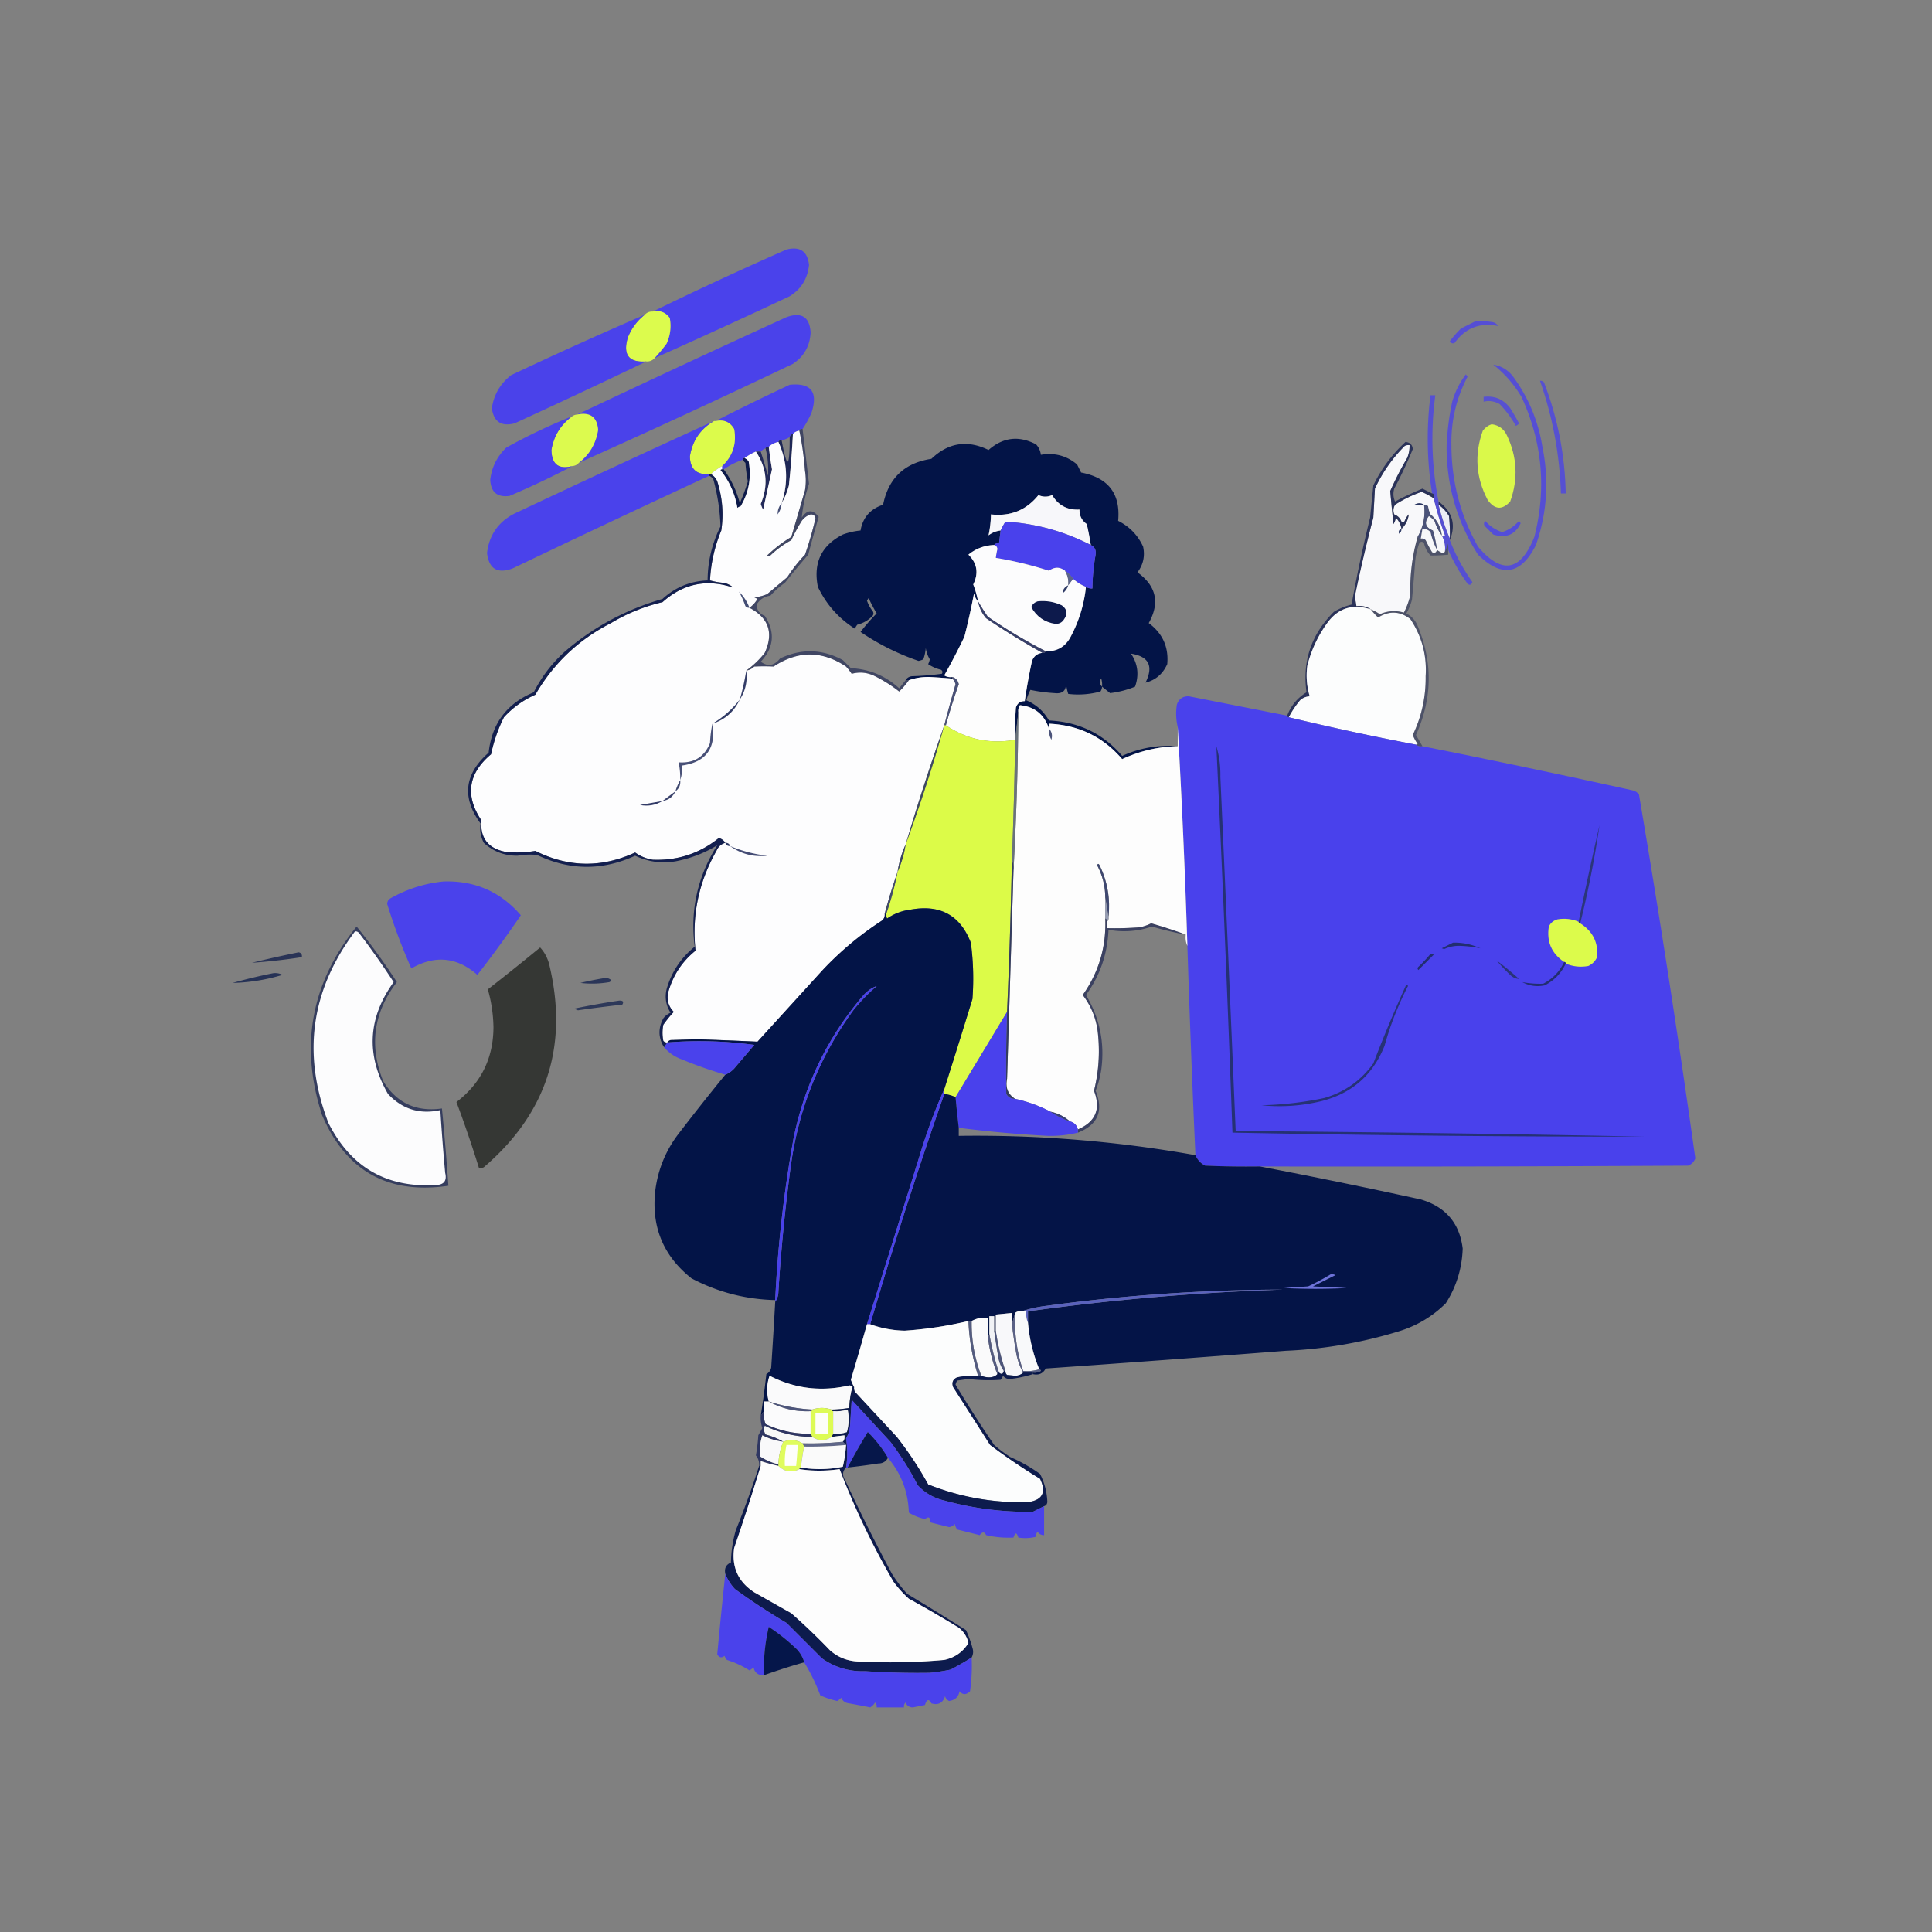 <?xml version="1.0" encoding="UTF-8"?> <svg xmlns="http://www.w3.org/2000/svg" width="1200" height="1200" style="shape-rendering:geometricPrecision;text-rendering:geometricPrecision;image-rendering:optimizeQuality;fill-rule:evenodd;clip-rule:evenodd"><rect width="100%" height="100%" fill="#808080" stroke="none"/><path fill="#4941EC" d="M406.5 222.5a99 99 0 0 0 7.5-9q3.515-7.654 2-16-3.887-5.322-10.5-4a2368 2368 0 0 1 83-38.5q12.544-3.186 14 9.5-1.239 12.736-12 19.5a4738 4738 0 0 1-84 38.5" style="opacity:.986"></path><path fill="#dcfb4d" d="M405.5 193.5q6.613-1.322 10.5 4 1.515 8.346-2 16a99 99 0 0 1-7.5 9q-1.92 2.147-5 2-16.419 1.26-11.5-15 3.476-8.504 10.5-14 1.92-2.147 5-2" style="opacity:1"></path><path fill="#4941EC" d="M359.5 287.5q9.999-7.727 12-20.5-.975-12.008-13-9.5a10078 10078 0 0 1 130-60.5q14.018-5.009 15 9.5-.64 12.531-11 19.5a5950 5950 0 0 1-133 61.5M400.5 195.5q-7.024 5.496-10.5 14-4.919 16.26 11.5 15a4659 4659 0 0 1-82 38.5q-12.355 3.076-14-9.5 1.878-12.636 12-20.5a2680 2680 0 0 1 83-37.5" style="opacity:.983"></path><path fill="#4941EC" d="M916.5 199.5q5.025-.247 10 .5 2.679.294 4 2.5-16.953-3.435-27 10.5-1.838.845-3-1a63 63 0 0 1 7-8z" style="opacity:.779"></path><path fill="#4941EC" d="M498.5 266.5q-1.488-.258-2 1-2.343.35-4 2-1.5.5-2 2a16.3 16.3 0 0 1-5 2q-1.488-.258-2 1-3.479.738-6 3-1.488-.258-2 1-1.815.648-3 2h-3a35.7 35.7 0 0 0-7 4q-1 0-1 1-6.524 2.262-12 6h-1v-2q9.958-9.288 7.5-23-3.798-6.61-11.5-5a1475 1475 0 0 1 46-22.5q19.947-2.016 13.5 17.5a72 72 0 0 1-5.5 10" style="opacity:.988"></path><path fill="#4941EC" d="M956.5 236.5q1.494-.129 2.5 1 12.81 33.302 13.5 69h-3q-1.11-36.05-13-70" style="opacity:.75"></path><path fill="#dcfa4e" d="M358.5 257.5q12.025-2.508 13 9.5-2.001 12.773-12 20.5-1.52 1.76-4 2-12.744 3.361-13-10 2.205-13.196 13-21a5.73 5.73 0 0 1 3-1" style="opacity:1"></path><path fill="#4941EC" d="M355.5 258.5q-10.795 7.804-13 21 .256 13.361 13 10a524 524 0 0 1-39 18.5q-11.423 1.581-12-10 1.371-11.743 10-20a358 358 0 0 1 41-19.5" style="opacity:.98"></path><path fill="#dcfb4b" d="M443.5 261.5h1q7.702-1.61 11.5 5 2.458 13.712-7.5 23a39.4 39.4 0 0 0-7 5h-1q-11.736.765-12-11 2.31-14.642 15-22" style="opacity:1"></path><path fill="#4941EC" d="M443.5 261.5q-12.69 7.358-15 22 .264 11.765 12 11v1a10229 10229 0 0 0-122 57.5q-14.18 5.375-16-9.5 2.019-16.799 17-24.5a10513 10513 0 0 1 124-57.5" style="opacity:.985"></path><path fill="#031447" d="M684.5 426.5a5.58 5.58 0 0 1-1 3 51.9 51.9 0 0 1-20 1.5 34 34 0 0 1-1.5-7.5q.809 7.91-7 7a103 103 0 0 1-15-2 30 30 0 0 0-2.5 6.5q9.125 3.875 14 12.5 27.768 1.263 45.5 22 16.433-7.447 34.5-6-17.928.326-34.5 8-17.81-20.777-45.5-22v3q-4.366-13.127-18-14.5-1.32 2.034-1 4.5l-2 17q-.25-10.013.5-20 1.312-4.072 5.5-4a326 326 0 0 1 4.5-25q1.746-4.492 6.5-5 1.487.258 2-1 10.549.35 15.5-9 7.778-14.62 9.5-31 1.812 1.1 4 1a131 131 0 0 1 2-21q.633-4.212-3-6a179 179 0 0 0-2.5-13q-4.66-3.321-4.5-9-11.246.627-17-9-4.227 1.925-8.5 0-11.235 14.01-29.5 12a68 68 0 0 1-1.5 13q3.352-2.553 7.5-3l-1 8q-1.937-.356-3 1-9.054.35-16 6 8.164 8.028 3 18.5a62.6 62.6 0 0 1 3 10.5q-1.94-2.013-2.5-5a448 448 0 0 1-6 27 409 409 0 0 1-12.5 24q2.318 1.428 5 1v1q-6.98-.624-14-1-6.89-.181-13 2h-2q1.27-2.2 4-2.5a181 181 0 0 0 18.5-1.5q.926-1.423-.5-2.5a24 24 0 0 1-8-3.5q.73-1.419 1-3-1.929-3.189-2.5-7a26.7 26.7 0 0 1-1.5 7q-1.419.73-3 1a151.6 151.6 0 0 1-36-18 125 125 0 0 1 10-11.5 128 128 0 0 1-5-9.5l-1 1.5a20.4 20.4 0 0 0 3.5 6.5q1 1.5 0 3-3.94 4.096-9.5 5.5a9.5 9.5 0 0 0-1.5 2.5q-15.27-9.764-23-26-4.464-22.314 15.5-32.5a43.8 43.8 0 0 1 11-2.5q2.107-12.117 14-16 4.976-24.725 30-28.5 15.793-15.133 35.5-5.5 13.45-11.853 29.5-3.5 2.579 2.805 3 6.5 12.78-2.175 22.5 6l2.5 5q25.361 4.815 23 30 10.58 5.33 15.5 16 1.883 8.841-3.5 16 17.543 12.648 7 31.5 12.937 9.615 11.5 25.5-4.158 9.184-13.5 11.5 7.623-15.412-9-18 6.372 9.567 2.5 20.5a59.7 59.7 0 0 1-15.5 4q-2.529-2.035-5-4m0 0q-2.47-2.53-.5-5a12.9 12.9 0 0 1 .5 5" style="opacity:.99"></path><path fill="#f8f8fa" d="M870.5 328.5q3.873-3.745 4.5-9a12.4 12.4 0 0 0-2.5 4q-.752 1.532-2 .5-1.25-3.25-4.5-4.5-1.212-3.119.5-6a75.4 75.4 0 0 1 16.5-8 46.8 46.8 0 0 1 7.5 4 200 200 0 0 0 7 23q-.705 1.445-2 0-.981-8.015-7-13a14.7 14.7 0 0 1-1.5-5q-1.006-1.129-2.5-1 1.374 10.533-4 20-5.02 17.592-4.5 36a46.8 46.8 0 0 1-4 11q-7.638-2.216-15 1a25.2 25.2 0 0 0-5.5-3q-3.935-2.648-9-2-.49-2.982-1-6a924 924 0 0 1 11.5-49l1-18q6.869-14.876 18.5-26.5a4.93 4.93 0 0 1 3-.5 19 19 0 0 1-1.5 8 198 198 0 0 0-10.5 20.5q.921 10.234 2 20.5a10.3 10.3 0 0 0 1.5-4q2.819 3.04 3.5 7" style="opacity:1"></path><path fill="#1e2756" d="M492.5 269.5a596 596 0 0 1-2.5 32q-1.557 5.952-4.5 11 6.365-19.363-2-38 .512-1.258 2-1 5.037 27.362 5-2 .5-1.5 2-2" style="opacity:.997"></path><path fill="#232a5a" d="M477.5 277.5a253 253 0 0 0 2 14 31322 31322 0 0 0-5.5 25 16.2 16.2 0 0 1-1.5-3.5q7.207-17.163-3-32.5h3a390 390 0 0 1 4.5 15 54.4 54.4 0 0 0-1.5-17q.512-1.258 2-1" style="opacity:.991"></path><path fill="#f7f7fa" d="M677.5 338.5q-25.005-12.849-53-14.5a44.4 44.4 0 0 0-3 5.5q-4.148.447-7.5 3a68 68 0 0 0 1.5-13q18.265 2.01 29.5-12 4.273 1.925 8.5 0 5.754 9.627 17 9-.16 5.679 4.5 9 1.495 6.474 2.5 13" style="opacity:1"></path><path fill="#0d1a4a" d="M462.5 284.5q1.438.679 2.5 2 2.701 15.146-5 28a3.94 3.94 0 0 0-2 1q-2.205-13.157-10.5-23.5.343-.598 1-.5h1q6.962 9.429 10 21a109 109 0 0 0 5-13.5 96 96 0 0 1-1.5-11.5q-1.075-.816-1.5-2 0-1 1-1" style="opacity:.999"></path><path fill="#27335f" d="M884.5 313.5q-3.42.369-6 0 3.204-1.94 6 0" style="opacity:1"></path><path fill="#ecedf4" d="M893.5 313.5q4.001 2.754 6.5 7 .749 6.982.5 14-4.352-10.056-7-21" style="opacity:1"></path><path fill="#f5f6f8" d="M895.5 332.5q2.517 4.578 2 10-.352.895-1.5 1a11.8 11.8 0 0 1-3.5-2 77 77 0 0 0-2.5-12q-7.122-2.922-2.5-9a15 15 0 0 1 3.5 3q1.56 4.984 4.5 9" style="opacity:1"></path><path fill="#4941EC" d="M677.5 338.5q3.633 1.788 3 6a131 131 0 0 0-2 21q-2.188.1-4-1-4.4-1.709-8-5-2.072-3.073-5-5-4.839-3.716-10 0a226 226 0 0 0-33-8 48 48 0 0 1 1-5.5q-.276-2.064-2-2.5 1.063-1.356 3-1l1-8a44.4 44.4 0 0 1 3-5.5q27.995 1.651 53 14.5" style="opacity:1"></path><path fill="#131d4d" d="M893.5 311.5q12.97 9.397 7 24v-1a98.4 98.4 0 0 0-.5-14q-2.499-4.246-6.5-7z" style="opacity:.842"></path><path fill="#4941EC" d="M927.5 226.5q7.251 1.133 12 7 14.56 19.639 18.5 44 6.377 31.088-4 61-13.88 27.72-36 6-19.467-30.53-19.5-67a163 163 0 0 1 3.5-28q2.694-9.389 8.5-17l1 1.5q-10.536 20.178-10 43 .177 33.46 16.5 62.5 22.124 26.193 35-6 11.45-44.903-8-87-7.036-11.768-17.5-20" style="opacity:.778"></path><path fill="#defe47" d="M926.5 263.5q6.63.871 9.5 7 9.54 20.133 2 41-7.461 8.151-14-1-10.992-20.873-3-43 2.25-2.953 5.5-4" style="opacity:.955"></path><path fill="#4941EC" d="M921.5 246.5q10.26-1.245 16.5 7a134 134 0 0 1 5.5 9.5 4.46 4.46 0 0 1-2 1.5 66 66 0 0 0-10-13.5q-4.957-2.764-10-1.5z" style="opacity:.745"></path><path fill="#4941EC" d="M922.5 323.5q4.218 4.954 10.5 7 6.222-1.96 10.5-7l1 1.5q-5.17 10.724-17 7l-5.5-5.5q-.705-1.615.5-3" style="opacity:.816"></path><path fill="#4b5379" d="M884.5 313.5q1.494-.129 2.5 1a14.7 14.7 0 0 0 1.5 5q6.019 4.985 7 13-2.94-4.016-4.5-9a15 15 0 0 0-3.5-3q-4.622 6.078 2.5 9a77 77 0 0 1 2.5 12q-2.664-5.084-4-11-2.024-2.175-5-2l-1 6q1.937-.356 3 1-3.081.202-5-2 5.374-9.467 4-20" style="opacity:1"></path><path fill="#f6f7f9" d="M892.5 341.5q-.514 2.588-3 1.5a81 81 0 0 1-4-7.5q-1.063-1.356-3-1l1-6q2.976-.175 5 2 1.336 5.916 4 11" style="opacity:1"></path><path fill="#323e68" d="M870.5 328.5q.059 1.884-1.5 3-.878-2.247 1.5-3" style="opacity:1"></path><path fill="#fcfcfd" d="M617.5 338.5q1.724.436 2 2.5a48 48 0 0 0-1 5.5 226 226 0 0 1 33 8q5.161-3.716 10 0 2.435 4.072 2 9l3-4q3.6 3.291 8 5-1.722 16.38-9.5 31-4.951 9.35-15.5 9a329 329 0 0 1-36-21.5 153 153 0 0 1-6-9.5 62.6 62.6 0 0 0-3-10.5q5.164-10.472-3-18.5 6.946-5.65 16-6" style="opacity:1"></path><path fill="#4941EC" d="M893.5 311.5v2q2.648 10.944 7 21v1a122.2 122.2 0 0 0 14 26q-1.014 2.78-3 1-7.2-9.909-12-21a8.4 8.4 0 0 0-.5-4q-.297 2.822-1.5 5 .517-5.422-2-10 1.295 1.445 2 0a200 200 0 0 1-7-23v-2q0-1-1-1-4.855-30.446-1-61h3q-4.428 33.15 2 66" style="opacity:.77"></path><path fill="#5b648a" d="M661.5 354.5q2.928 1.927 5 5l-3 4q.435-4.928-2-9" style="opacity:1"></path><path fill="#fdfdfe" d="M496.5 267.5q2.546 12.156 3.5 25 1 6 0 12l-8.5 29a83.5 83.5 0 0 0-15 11.5q1 1 2 0a60.6 60.6 0 0 1 13-9.5 105 105 0 0 1 6.5-12q2.158-2.922 5.5-4 2.649-.099 3 2.5a226 226 0 0 1-6.5 22.5 87.8 87.8 0 0 0-11 14L476.5 369a25.8 25.8 0 0 1-8 2l2 1q-2.026 3.397-5 5.5 17.953 9.425 9.5 28a56.4 56.4 0 0 1-11.5 11q2.885-.442 5-2.5 6.024-.279 12 0 22.58-14.946 45 0a36 36 0 0 1 3.5 4.5q7.427-2.043 14.5 1.5a87.4 87.4 0 0 1 15 9.5 46.5 46.5 0 0 0 6-7q6.11-2.181 13-2 7.02.376 14 1 1.457 1.349 2 3.5a1075 1075 0 0 0-7 25.5 1599 1599 0 0 0-24 74q-3.636 8.02-5 17a369 369 0 0 0-8 26q.305 2.835-2 4.5-20.004 12.991-36.5 30.5L470.5 647q-18.711-.87-37.5-1.5l-16.5.5q-1.374.417-2 1.5-1.494.129-2.5-1a25.2 25.2 0 0 1 0-10 74 74 0 0 1 6.5-8q-4.932-5.048-3.5-12 4.38-15.846 17-26-3.49-33.048 13-62 1.614-3.869 5.5-5-1.359-2.197-4-3-17.93 14.394-41 13.5-6.077-.94-11-4.5-31.314 14.44-62-1a65.8 65.8 0 0 1-19 .5q-15.81-3.368-14.5-19.5-15.366-23.015 6-41a94.1 94.1 0 0 1 8-23q8.286-9.036 19.5-14 16.943-29.194 47-44.5a111.3 111.3 0 0 1 32-13q19.434-17.361 44-9a12.8 12.8 0 0 0-6-3 42.4 42.4 0 0 1-8.5-1.5q.802-16 7-31 2.322-15.447-2.5-30.5-1.222-2.97-4-4.5a39.4 39.4 0 0 1 7-5v2q-.657-.098-1 .5 8.295 10.343 10.5 23.5a3.94 3.94 0 0 1 2-1q7.701-12.854 5-28-1.062-1.321-2.5-2a35.7 35.7 0 0 1 7-4q10.207 15.337 3 32.5a16.2 16.2 0 0 0 1.5 3.5q2.742-12.49 5.5-25a253 253 0 0 1-2-14q2.521-2.262 6-3 8.365 18.637 2 38 2.943-5.048 4.5-11a596 596 0 0 0 2.5-32q1.657-1.65 4-2" style="opacity:1"></path><path fill="#454e75" d="M485.5 312.5q-.215 3.896-2.5 7-.091-3.976 2.5-7" style="opacity:1"></path><path fill="#2f3b66" d="M663.5 363.5q-.797 3.066-3.5 5 .115-3.407 3.5-5" style="opacity:1"></path><path fill="#444e75" d="M465.5 377.5q-1.494.129-2.5-1-1.732-4.937-4-9 4.405 4.326 6.5 10" style="opacity:1"></path><path fill="#fdfdfd" d="M607.5 373.5q1.078 5.907 5 10.5a476 476 0 0 0 35 21.5q-4.754.508-6.5 5a326 326 0 0 0-4.5 25q-4.188-.072-5.5 4-.75 9.987-.5 20-23.41 4.119-43-9a376 376 0 0 1 8-25.5q-.71-3.457-4-4.5-2.682.428-5-1a409 409 0 0 0 12.5-24 448 448 0 0 0 6-27q.56 2.987 2.5 5" style="opacity:1"></path><path fill="#0d1a4c" d="M644.5 373.5q7.916-.853 15 2.5 4.937 3.498 1.5 8.5-1.882 3.141-5.5 3-10.126-1.558-15-10.5 1.27-2.656 4-3.5" style="opacity:1"></path><path fill="#131e4f" d="M889.5 306.5q1 0 1 1v2a46.8 46.8 0 0 0-7.5-4 75.4 75.4 0 0 0-16.5 8q-1.712 2.881-.5 6 3.25 1.25 4.5 4.5 1.248 1.032 2-.5a12.4 12.4 0 0 1 2.5-4q-.627 5.255-4.5 9-.681-3.96-3.5-7a10.3 10.3 0 0 1-1.5 4 1380 1380 0 0 1-2-20.5 198 198 0 0 1 10.5-20.5 19 19 0 0 0 1.5-8 4.93 4.93 0 0 0-3 .5q-11.631 11.624-18.5 26.5l-1 18a924 924 0 0 0-11.5 49q.51 3.018 1 6 5.065-.648 9 2-17.283-5.615-27.5 9-8.421 11.845-12 26-1.272 9.72 1.5 19-3.425.162-6 2.5a61 61 0 0 0-7 10.5q-1 0-1-1 3.457-9.22 12-14.5-3.989-29.067 17-50a39.5 39.5 0 0 1 11-4.5 864 864 0 0 1 11.5-54l2-20q7.484-15.513 20-27 4.196.446 4.5 4.5a272 272 0 0 1-11.5 24.5q-1.227 4.09.5 8a197 197 0 0 1 17-8q2.991 1.483 6 3" style="opacity:.792"></path><path fill="#fcfdfd" d="M851.5 378.5a31.5 31.5 0 0 0 4.5 5q10.424-6.449 20 1 10.711 16.09 9.5 35.5.25 19.273-8 36.5 1.14 2.905 3 5.5-.342.598-1 .5a1657 1657 0 0 1-79-17 61 61 0 0 1 7-10.5q2.575-2.338 6-2.5-2.772-9.28-1.5-19 3.579-14.155 12-26 10.217-14.615 27.5-9" style="opacity:1"></path><path fill="#373f6a" d="M607.5 373.5q2.775 4.78 6 9.5a329 329 0 0 0 36 21.5q-.513 1.258-2 1a476 476 0 0 1-35-21.5q-3.922-4.593-5-10.5" style="opacity:1"></path><path fill="#111d4e" d="M440.5 295.5v-1h1q2.778 1.53 4 4.5 4.822 15.053 2.5 30.5-6.198 15-7 31a42.4 42.4 0 0 0 8.5 1.5 12.8 12.8 0 0 1 6 3q-24.566-8.361-44 9a111.3 111.3 0 0 0-32 13q-30.057 15.306-47 44.5-11.214 4.964-19.5 14a94.1 94.1 0 0 0-8 23q-21.366 17.985-6 41-1.31 16.132 14.5 19.5a65.8 65.8 0 0 0 19-.5q30.686 15.44 62 1 4.923 3.56 11 4.5 23.07.894 41-13.5 2.641.803 4 3-3.886 1.131-5.5 5-16.49 28.952-13 62-12.62 10.154-17 26-1.432 6.952 3.5 12a74 74 0 0 0-6.5 8 25.2 25.2 0 0 0 0 10q1.006 1.129 2.5 1l-2 3q-5.459-8.675-.5-18a11.53 11.53 0 0 1 4.5-3.5q-4.246-6.661-2.5-14.5 4.534-16.034 17.5-26.5-4.408-33.882 14-63-11.812 7.284-26 10-13.123 2.154-25-3.5-30.614 14.055-61-.5a46 46 0 0 0-12 .5q-12.154.118-21-8-2.974-5.842-2-12-17.688-24.101 5-44 2.983-27.202 28-37.5 7.155-14.171 19-25 26.73-23.121 61-33 11.824-10.863 28-11.5.11-17.692 8-33.5-.456-14.826-4.5-29.5-1.062-1.321-2.5-2" style="opacity:.976"></path><path fill="#162051" d="M496.5 267.5q.512-1.258 2-1 1.996 16.93 4 34a94.8 94.8 0 0 0-4.5 21q5.01-7.576 10.5-.5a1216 1216 0 0 0-6.5 23.5 570 570 0 0 0-14.5 17.5 51 51 0 0 0-9 8q-5.718.705-8.5 5.5-.04 5.01 5 7 9.9 15.25-2.5 28.5 6.574 4.803 12-2 19.782-9.407 39 1l5 5q17.287.897 30 12.5a456 456 0 0 0 4-5h2a46.5 46.5 0 0 1-6 7 87.4 87.4 0 0 0-15-9.5q-7.073-3.543-14.5-1.5a36 36 0 0 0-3.5-4.5q-22.42-14.946-45 0a129 129 0 0 0-12 0q-2.115 2.058-5 2.5a56.4 56.4 0 0 0 11.5-11q8.453-18.575-9.5-28 2.974-2.103 5-5.5l-2-1a25.8 25.8 0 0 0 8-2l12.5-10.5a87.8 87.8 0 0 1 11-14 226 226 0 0 0 6.5-22.5q-.351-2.599-3-2.5-3.342 1.078-5.5 4a105 105 0 0 0-6.5 12 60.6 60.6 0 0 0-13 9.5q-1 1-2 0a83.5 83.5 0 0 1 15-11.5l8.5-29q1-6 0-12-.954-12.844-3.5-25" style="opacity:.6"></path><path fill="#343d68" d="M463.5 416.5q1.302 9.94-4 18a146 146 0 0 0 4-18" style="opacity:1"></path><path fill="#495178" d="M591.5 420.5q3.29 1.043 4 4.5a376 376 0 0 0-8 25.5h-1a1075 1075 0 0 1 7-25.5q-.543-2.151-2-3.5z" style="opacity:1"></path><path fill="#131e4e" d="M880.5 333.5q1.919 2.202 5 2a81 81 0 0 0 4 7.5q2.486 1.088 3-1.5a11.8 11.8 0 0 0 3.5 2q1.148-.105 1.5-1 1.203-2.178 1.5-5a8.4 8.4 0 0 1 .5 4v3a89 89 0 0 1-11 .5q-2.976-3.201-4-7.5-1.5-2-3 0a48.3 48.3 0 0 0-2.5 11 944 944 0 0 1-2 24 33.3 33.3 0 0 1-3.5 8.5q4.25 2.25 6.5 6.5 15.036 34.542-.5 69a1985 1985 0 0 0 4 7q-2.398.401-4-1 .658.098 1-.5a25.2 25.2 0 0 1-3-5.5q8.25-17.227 8-36.5 1.211-19.41-9.5-35.5-9.576-7.449-20-1a31.5 31.5 0 0 1-4.5-5 25.2 25.2 0 0 1 5.5 3q7.362-3.216 15-1a46.8 46.8 0 0 0 4-11q-.52-18.408 4.5-36" style="opacity:.459"></path><path fill="#4941EC" d="M799.5 444.5q0 1 1 1a1657 1657 0 0 0 79 17q1.602 1.401 4 1a6530 6530 0 0 1 131 27.5 6.97 6.97 0 0 1 3.5 2.5 7957 7957 0 0 1 35 226q-1.245 3.25-4.5 4.5-133 .75-266 .5-17.008.25-34-.5-4.205-2.177-6-6.5a9736 9736 0 0 1-5-130 5303 5303 0 0 0-6-136q-1.66-6.872-.5-14 1.985-5.246 7.5-5z" style="opacity:1"></path><path fill="#fdfdfd" d="M651.5 452.5v-3q27.69 1.223 45.5 22 16.572-7.674 34.5-8v-12a5303 5303 0 0 1 6 136q-1.452-3.161-1-7a309 309 0 0 0-21.5-7 25.8 25.8 0 0 1-7.5 2.5q-9.987.75-20 .5v-4q1.356-1.063 1-3 1.824-16.836-5.5-32-.981-1.794-1.5 0 4.965 9.395 5 20v13q1 26.278-14 47.5 8.283 10.844 9.5 24.5 1.782 17.755-2.5 35 6.556 16.881-10 24-1-4-5-5-5.121-4.56-12-6-10.331-5.447-22-8-6.727-4.223-5-12.5 2.017-64.75 4-129.5a2036 2036 0 0 0 3-98q-.32-2.466 1-4.5 13.634 1.373 18 14.5" style="opacity:1"></path><path fill="#323c67" d="M459.5 434.5q-5.191 11.187-17 15 9.873-5.87 17-15" style="opacity:1"></path><path fill="#dcfb48" d="M586.5 450.5h1q19.59 13.119 43 9a2917 2917 0 0 1-2 75 4015 4015 0 0 1-3 94l-32 53a21.2 21.2 0 0 0-7-2v-3a5446 5446 0 0 0 17.5-56 167.8 167.8 0 0 0-1-35q-9.935-25.604-37.5-20.5-7.936.978-14.5 5.5a4.93 4.93 0 0 1-.5-3 187 187 0 0 0 7-26q3.636-8.02 5-17a959 959 0 0 0 24-74" style="opacity:1"></path><path fill="#4c547a" d="M651.5 452.5q2.739 2.932 1.5 7-1.803-3.266-1.5-7" style="opacity:1"></path><path fill="#485077" d="M442.5 449.5q3.604 22.845-19 26 .465 4.82-1 9a49.4 49.4 0 0 0-1-11q14.216 1 19.5-12 .264-6.282 1.5-12" style="opacity:1"></path><path fill="#69727b" d="M632.5 442.5a2036 2036 0 0 1-3 98q.442-3.352-1-6a2917 2917 0 0 0 2-75z" style="opacity:1"></path><path fill="#3d4961" d="M586.5 450.5a959 959 0 0 1-24 74 1599 1599 0 0 1 24-74" style="opacity:1"></path><path fill="#3c456e" d="M422.5 484.5q.501 4.486-3 7 1.146-3.777 3-7" style="opacity:1"></path><path fill="#39416b" d="M419.5 491.5q-2.284 5.156-8 6 3.942-2.982 8-6" style="opacity:1"></path><path fill="#313a66" d="M411.5 497.5q-6.35 3.928-14 2.5 7.02-1.256 14-2.5" style="opacity:1"></path><path fill="#2b3662" d="M450.5 523.5q2.29-.11 3 2-2.29.11-3-2" style="opacity:1"></path><path fill="#454d75" d="M453.5 525.5a83.6 83.6 0 0 0 23 6q-12.735 1.442-23-6" style="opacity:1"></path><path fill="#384360" d="M562.5 524.5q-1.364 8.98-5 17 1.364-8.98 5-17" style="opacity:1"></path><path fill="#3f4870" d="m688.5 569.5-2-12q-.035-10.605-5-20 .519-1.794 1.5 0 7.324 15.164 5.5 32" style="opacity:1"></path><path fill="#2b367a" d="M981.5 573.5q-1 0-1-1a2404 2404 0 0 1 13-60 616 616 0 0 1-12 61" style="opacity:1"></path><path fill="#414b6a" d="M557.5 541.5a187 187 0 0 1-7 26h-1a369 369 0 0 1 8-26" style="opacity:1"></path><path fill="#4941EC" d="M275.5 547.5q29.123-.933 48 21a732 732 0 0 1-27 37q-18.976-16.636-41-4a359 359 0 0 1-15-40q.044-2.294 2-3.5 15.531-8.763 33-10.5" style="opacity:.986"></path><path fill="#031447" d="M586.5 676.5q-9.018 20.282-15.5 42-16.255 52.028-32.5 104a2012 2012 0 0 1-10 34.5 31.5 31.5 0 0 0 2 4.5h-1q-.626-.936-2-1-25.955 6.072-49.5-6-2.737 7.857-.5 16h-3v6l-2 3a590 590 0 0 0 3.5-26q2.377-1.314 3-4 1.35-20.5 2.5-41 1.95-2.585 2-6.5a1100 1100 0 0 1 7.5-76.5q7.101-54.163 39-98a113 113 0 0 1 14.5-15q-4.527 1.488-8.5 6-32.649 38.302-43 88a764 764 0 0 0-11.5 101q-27.609-.652-52-13.5-26.277-20.83-22.5-54.5 2.558-20.109 15-36a1514 1514 0 0 1 28.5-36q3.834-1.565 6.5-5l11.5-13.5a252.3 252.3 0 0 0-54-1.5q.626-1.083 2-1.5l16.5-.5q18.789.63 37.5 1.5l40.5-44.5q16.496-17.509 36.5-30.5 2.305-1.665 2-4.5h1a4.93 4.93 0 0 0 .5 3q6.564-4.522 14.5-5.5 27.565-5.104 37.5 20.5a167.8 167.8 0 0 1 1 35 5446 5446 0 0 1-17.5 56" style="opacity:.998"></path><path fill="#343c5f" d="M628.5 534.5q1.442 2.648 1 6-1.983 64.75-4 129.5-1.727 8.277 5 12.5-3.604.16-5.5-3-.361-25.5.5-51a4015 4015 0 0 0 3-94" style="opacity:1"></path><path fill="#969db3" d="m686.5 557.5 2 12q.356 1.937-1 3 .258-1.487-1-2z" style="opacity:1"></path><path fill="#dcfb4b" d="M980.5 572.5q0 1 1 1 11.679 7.359 10.5 21-1.75 3.75-5.5 5.5-7.279 1.323-14-1.5 0-1-1-1-11.702-7.91-9.5-22 1.664-3.473 5.5-4.5 6.726-1.096 13 1.5" style="opacity:1"></path><path fill="#101c4d" d="M221.5 575.5a393 393 0 0 1 25 34.5q-21.763 28.33-8.5 61.5 12.536 20.389 36.5 17a1746 1746 0 0 1 4 48q-56.253 8.25-78.5-44-20.9-64.493 21.5-117" style="opacity:.663"></path><path fill="#fcfcfd" d="M220.5 578.5q1.494-.129 2.5 1a518 518 0 0 1 21.5 30.5q-24.156 33.466-3.5 69.5 13.434 14.229 32.5 10a1408 1408 0 0 0 3 39q1.7 6.915-5 7.5-46.502 3.123-67.5-38.5-24.645-64.121 16.5-119" style="opacity:1"></path><path fill="#343633" d="M335.5 588.5q3.871 4.23 5.5 10 18.51 75.962-40.5 126.5a4.93 4.93 0 0 1-3 .5 742 742 0 0 0-14-41q22.87-17.488 23-46.5-.231-12.12-3.5-23.5a1609 1609 0 0 0 32.5-26" style="opacity:.975"></path><path fill="#222e70" d="M902.5 585.5q8.936-.179 17 3.5a72.5 72.5 0 0 0-12.5-1.5q-5.275-.214-10 2l-1.5-.5z" style="opacity:1"></path><path fill="#021144" d="M185.5 591.5q2.322.482 2 3a367 367 0 0 1-31 3.5 691 691 0 0 1 29-6.5" style="opacity:.684"></path><path fill="#212e70" d="M888.5 592.5a2.43 2.43 0 0 1 2 .5l-9.5 9.5q-1-1 0-2a84 84 0 0 0 7.5-8" style="opacity:1"></path><path fill="#182151" d="M686.5 570.5q1.258.513 1 2v4q10.013.25 20-.5a25.8 25.8 0 0 0 7.5-2.5 309 309 0 0 1 21.5 7 198 198 0 0 1-21-5q-13.246 4.514-27 2-.918 22.51-14 40.5 12.873 21.456 9.5 46.5a62.4 62.4 0 0 1-3.5 13q7.611 18.76-11 26v-2q16.556-7.119 10-24 4.282-17.245 2.5-35-1.217-13.656-9.5-24.5 15-21.222 14-47.5" style="opacity:.667"></path><path fill="#293479" d="M929.5 596.5a219 219 0 0 1 14 11.5q-2.668-.066-5-2a117 117 0 0 1-9-9.5" style="opacity:1"></path><path fill="#011245" d="M169.5 604.5a9.86 9.86 0 0 1 6 1q-15.316 4.637-31 5a341 341 0 0 1 25-6" style="opacity:.704"></path><path fill="#011144" d="M375.5 607.5a4.93 4.93 0 0 1 3 .5q2 1 0 2-9.039 1.56-18 .5a196 196 0 0 1 15-3" style="opacity:.674"></path><path fill="#222e70" d="M971.5 597.5q1 0 1 1-4.118 8.871-13 13.5-7.41 1.561-14-2a59.3 59.3 0 0 0 13 1q8.857-4.605 13-13.5" style="opacity:1"></path><path fill="#011144" d="M384.5 621.5q3.663-.22 2 2.5a869 869 0 0 0-27.5 3.5l-2.5-1a474 474 0 0 1 28-5" style="opacity:.646"></path><path fill="#4941EC" d="M625.5 628.5q-.861 25.5-.5 51 1.896 3.16 5.5 3 11.669 2.553 22 8 5.523 3.762 12 6 4 1 5 5v2a72 72 0 0 1-18.5 2 740 740 0 0 1-55.5-5 664 664 0 0 1-2-19z" style="opacity:.993"></path><path fill="#4941EC" d="M450.5 667.5a260 260 0 0 1-27-9.5q-6.591-2.373-11-7.5l2-3a252.3 252.3 0 0 1 54 1.5L457 662.5q-2.666 3.435-6.5 5" style="opacity:.988"></path><path fill="#263275" d="M873.5 611.5q.814.09 1 1a192 192 0 0 0-14.5 37q-10.884 27.384-39.5 34.5-18.322 4.399-37 2.5a213.4 213.4 0 0 0 39-4.5q19-5.51 30.5-21.5a883 883 0 0 1 20.5-49" style="opacity:1"></path><path fill="#031447" d="M586.5 679.5a21.2 21.2 0 0 1 7 2 664 664 0 0 0 2 19v5a772.8 772.8 0 0 1 147 12q1.795 4.323 6 6.5 16.992.75 34 .5a3805 3805 0 0 1 100 20.5q23.12 6.854 26 30.5-.631 18.549-10.5 34-12.494 12.38-29.5 17.5a279.6 279.6 0 0 1-70 12 18188 18188 0 0 1-149 11q-2.496 4.704-8 3.5v-1q2.682.428 5-1-.186-.91-1-1a97.2 97.2 0 0 1-7-29v-7a1496 1496 0 0 1 158-13.5 1106 1106 0 0 0-146 10q-8.37.969-16 3.5-2.398-.401-4 1l-2 7v-7l-10 1v10h-1v-9h-3v11q0 1-1 1v-11q-5.49-.512-10 2h-2a240 240 0 0 1-39.5 6 66.1 66.1 0 0 1-21.5-4 2978 2978 0 0 1 46-143" style="opacity:.996"></path><path fill="#353e74" d="M652.5 690.5q6.879 1.44 12 6-6.477-2.238-12-6" style="opacity:1"></path><path fill="#253174" d="M755.5 463.5q2.697 8.881 2.5 19 4.93 109.995 9.5 220 127.51.913 255 3.5a12640 12640 0 0 1-257-2.5 21234 21234 0 0 0-10-240" style="opacity:1"></path><path fill="#4941EC" d="M481.5 808.5v-1a764 764 0 0 1 11.5-101q10.351-49.698 43-88 3.973-4.512 8.5-6a113 113 0 0 0-14.5 15q-31.899 43.837-39 98a1100 1100 0 0 0-7.5 76.5q-.05 3.915-2 6.5M586.5 676.5v3a2978 2978 0 0 0-46 143h-2q16.245-51.972 32.5-104 6.482-21.718 15.5-42" style="opacity:1"></path><path fill="#6e73d9" d="M826.5 791.5a4.93 4.93 0 0 1 3 .5l-14 7 21 1q-19.5 1-39 0l15-1a139 139 0 0 0 14-7.5" style="opacity:1"></path><path fill="#5a62bc" d="M638.5 821.5q-1.452-3.161-1-7h-3q7.63-2.531 16-3.5a1106 1106 0 0 1 146-10 1496 1496 0 0 0-158 13.5z" style="opacity:1"></path><path fill="#f8f9fa" d="M634.5 814.5h3q-.452 3.839 1 7a97.2 97.2 0 0 0 7 29q-4.687 1.469-10 1-5.877-17.517-5-36 1.602-1.401 4-1" style="opacity:1"></path><path fill="#f8f8fa" d="M628.5 822.5a348 348 0 0 0 2.5 17q1.126 7.066 4.5 13-1.79 1.916-5 2l-5-.5q-1.129-1.006-1-2.5-4.22-12.374-6-25v-10l10-1z" style="opacity:1"></path><path fill="#fafafb" d="M613.5 829.5q1.311 12.592 6 24-1.79 1.916-5 2-2.804-.01-5-1-6.272-16.362-6-34 4.51-2.512 10-2z" style="opacity:1"></path><path fill="#f1f2f5" d="M617.5 826.5a399 399 0 0 0 2.5 16q.758 5.048 3.5 9-.83 3.078-3 1a158 158 0 0 1-6-24v-11h3z" style="opacity:1"></path><path fill="#fcfdfd" d="M601.5 820.5a130 130 0 0 0 6 34 52.3 52.3 0 0 0-13 1q-3.957 1.794-2.5 6l23 36a387 387 0 0 0 31 21q6.039 12.64-7.5 14.5-32.145.87-62-11a219 219 0 0 0-19.5-29.5l-26-28a4.93 4.93 0 0 1-.5-3 31.5 31.5 0 0 1-2-4.5 2012 2012 0 0 0 10-34.5h2a66.1 66.1 0 0 0 21.5 4 240 240 0 0 0 39.5-6" style="opacity:1"></path><path fill="#5a6185" d="M630.5 815.5q-.877 18.483 5 36 5.313.469 10-1 .814.09 1 1-2.318 1.428-5 1h-6q-3.374-5.934-4.5-13a348 348 0 0 1-2.5-17z" style="opacity:1"></path><path fill="#545b80" d="M614.5 828.5a158 158 0 0 0 6 24q-1 0-1 1-4.689-11.408-6-24 1 0 1-1" style="opacity:1"></path><path fill="#545c80" d="M601.5 820.5h2q-.272 17.638 6 34h-2a130 130 0 0 1-6-34" style="opacity:1"></path><path fill="#4d557b" d="M617.5 826.5h1q1.78 12.626 6 25h-1q-2.742-3.952-3.5-9a399 399 0 0 1-2.5-16" style="opacity:1"></path><path fill="#fafafb" d="M529.5 861.5a55.4 55.4 0 0 0-2 13 72 72 0 0 1-11 1q-6-2-12 0a107.3 107.3 0 0 1-27-5q-2.237-8.143.5-16 23.545 12.072 49.5 6 1.374.064 2 1" style="opacity:1"></path><path fill="#0d1b4d" d="M623.5 851.5h1q-.129 1.494 1 2.5l5 .5q3.21-.084 5-2h6v1a75.5 75.5 0 0 1-14 3q-2.811.165-4.5-2a9.5 9.5 0 0 1-1.5 2.5q-10.01.712-20-.5l-7 1a11.5 11.5 0 0 0-1 2.5 736 736 0 0 0 24 37.5 86.4 86.4 0 0 0 10 7.5 100.7 100.7 0 0 1 18.5 10.5q4.065 7.994 4.5 17 .07 2.307-2 3l-7 3.5q-27.964.41-55-7-9.747-2.245-16.5-9.5a178.4 178.4 0 0 0-17-27l-24-26-1 16q-.41 4.34-2.5 8a56.2 56.2 0 0 1 0 18q-3.432 3.532-.5 8a1175 1175 0 0 0 29 58 86.3 86.3 0 0 0 9.5 12.5 2011 2011 0 0 1 36.5 22.5 72.5 72.5 0 0 1 4 11q1.017 3.15-.5 6-6.28 4.005-13 7.5c-4.295.91-8.628 1.58-13 2-13.337.21-26.67-.12-40-1-9.988.35-18.988-2.32-27-8-7.387-7.39-14.721-14.72-22-22a404 404 0 0 1-32-21q-3.976-4.207-6-9.5-1.066-5.046 3.5-7a77 77 0 0 1 3-20 573 573 0 0 0 14.5-40h1a1515 1515 0 0 1-16.5 51q-2.491 17.766 12.5 27.5l23 13a389 389 0 0 1 24 23c5.132 4.49 11.132 6.82 18 7 17.706.91 35.372.58 53-1q9.853-2.13 15-10.5c-.86-3.89-2.86-7.05-6-9.5a716 716 0 0 0-31-18 70.6 70.6 0 0 1-9.5-10.5 481 481 0 0 1-33.5-70q-12.712 1.882-25 0 0-1 1-1a70.2 70.2 0 0 0 26-.5 83 83 0 0 0 2-13.5l-2-2q1.401-1.602 1-4l-8 1 1-2q4.422.416 8.5-1 2.005-6.998.5-14a23.8 23.8 0 0 1-9 1q-1 0-1-1a72 72 0 0 0 11-1 55.4 55.4 0 0 1 2-13h1a4.93 4.93 0 0 0 .5 3l26 28a219 219 0 0 1 19.5 29.5q29.855 11.87 62 11 13.539-1.86 7.5-14.5a387 387 0 0 1-31-21l-23-36q-1.457-4.206 2.5-6a52.3 52.3 0 0 1 13-1h2q2.196.99 5 1 3.21-.084 5-2 0-1 1-1 2.17 2.078 3-1" style="opacity:.997"></path><path fill="#fbfbfc" d="M477.5 870.5q11.981 6.601 26 6v14q-14.704.324-28-6a16.9 16.9 0 0 1-1-8v-6z" style="opacity:1"></path><path fill="#4d557b" d="M477.5 870.5a107.3 107.3 0 0 0 27 5q0 1-1 1-14.019.601-26-6" style="opacity:1"></path><path fill="#4941EC" d="M648.5 935.5v18q-2.464.03-4-2-1.329 1.238-1 3a27.4 27.4 0 0 1-11 .5q-1.5-5-3 0a61.2 61.2 0 0 1-17-1.5q-1.555-3.272-4 0l-14-3.5a11.3 11.3 0 0 1-1.5-3.5q-1.259 1.686-3.5 2-6.018-1.507-12-3 .652-4.669-3-2a32.5 32.5 0 0 1-10-4q-.648-19.471-13-34-5.138-8.725-12.5-16a363 363 0 0 0-12.5 22h-1a56.2 56.2 0 0 0 0-18q2.09-3.66 2.5-8l1-16 24 26a178.4 178.4 0 0 1 17 27q6.753 7.255 16.5 9.5 27.036 7.41 55 7z" style="opacity:.984"></path><path fill="#ddfb54" d="M516.5 875.5q0 1 1 1v14l-1 2q-6 4-12 0l-1-2v-14q1 0 1-1 6-2 12 0" style="opacity:1"></path><path fill="#f4f5f6" d="M517.5 890.5v-14q4.618.36 9-1 1.505 7.002-.5 14-4.078 1.416-8.5 1" style="opacity:1"></path><path fill="#fdfef7" d="M506.5 877.5h8v13h-8z" style="opacity:1"></path><path fill="#f7f8f6" d="M504.5 892.5q6 4 12 0l8-1q.401 2.398-1 4-12.45 1.307-25 1-5.673-3.35-12-1-5.048-2.943-11-4.5-1.614-2.589-.5-5.5 13.89 6.91 29.5 7" style="opacity:1"></path><path fill="#2e3662" d="M474.5 876.5a16.9 16.9 0 0 0 1 8q13.296 6.324 28 6l1 2q-15.61-.09-29.5-7-1.114 2.911.5 5.5 5.952 1.557 11 4.5a38.4 38.4 0 0 1-13-4q-2.091 6.382-1.5 13a35.3 35.3 0 0 0 11.5 5v1a103 103 0 0 1-11-3v3h-1q.269-3.681-2-6.5a109 109 0 0 0 1.5-12.5q1.275-2.265 2.5-4.5a19.5 19.5 0 0 1-1-7.5z" style="opacity:1"></path><path fill="#041549" d="M551.5 905.5q-1.854 3.491-6 3.5a433 433 0 0 1-19 2.5 363 363 0 0 1 12.5-22q7.362 7.275 12.5 16" style="opacity:.974"></path><path fill="#f9f9fa" d="M486.5 895.5q-2.78 6.653-3 14a35.3 35.3 0 0 1-11.5-5q-.591-6.618 1.5-13a38.4 38.4 0 0 0 13 4" style="opacity:1"></path><path fill="#e0fc5d" d="m498.5 896.5 1 2a110 110 0 0 0-2 13q-1 0-1 1-7.021 3.634-13-2v-1q.22-7.347 3-14 6.327-2.35 12 1" style="opacity:1"></path><path fill="#5f6788" d="m523.5 895.5 2 2a242 242 0 0 1-26 1l-1-2q12.55.307 25-1" style="opacity:1"></path><path fill="#fefefa" d="M488.5 897.5h7a300 300 0 0 1-1 13h-7a52.4 52.4 0 0 1 1-13" style="opacity:1"></path><path fill="#fafafa" d="M525.5 897.5a83 83 0 0 1-2 13.5 70.2 70.2 0 0 1-26 .5q.613-6.564 2-13 13.037.198 26-1" style="opacity:1"></path><path fill="#fdfdfd" d="M483.5 910.5q5.979 5.634 13 2 12.288 1.882 25 0a481 481 0 0 0 33.5 70 70.6 70.6 0 0 0 9.5 10.5 716 716 0 0 1 31 18c3.14 2.45 5.14 5.61 6 9.5q-5.147 8.37-15 10.5a376.5 376.5 0 0 1-53 1c-6.868-.18-12.868-2.51-18-7a389 389 0 0 0-24-23l-23-13q-14.991-9.734-12.5-27.5a1515 1515 0 0 0 16.5-51v-3a103 103 0 0 0 11 3" style="opacity:1"></path><path fill="#4941EC" d="M450.5 977.5q2.024 5.293 6 9.5a404 404 0 0 0 32 21c7.279 7.28 14.613 14.61 22 22 8.012 5.68 17.012 8.35 27 8 13.33.88 26.663 1.21 40 1 4.372-.42 8.705-1.09 13-2q6.72-3.495 13-7.5.495 10.545-1 21-3.492 3.45-6.5 0-1.064 5.31-6.5 6-1.948-.885-2.5-3-2.032 6.39-8.5 4.5c-1.496-2.97-2.829-2.64-4 1l-7.5 1.5q-3.245.015-4.5-3-1.329 1.23-1 3h-17q.329-1.77-1-3a9.4 9.4 0 0 1-3 3c-4.309-.88-8.642-1.71-13-2.5-2.361-.2-4.028-1.36-5-3.5a9.2 9.2 0 0 1-2.5 2 50.3 50.3 0 0 1-10.5-3.5 116.6 116.6 0 0 0-10-20.5c-.843-3.02-2.343-5.68-4.5-8-5.4-5.24-11.234-9.9-17.5-14a114.6 114.6 0 0 0-3 30c-3.607.12-5.773-1.55-6.5-5a7.25 7.25 0 0 1-2.5 2 60.2 60.2 0 0 0-14-6.5 9.4 9.4 0 0 1-1.5-2.5c-1.88 1.43-3.38 1.1-4.5-1a3663 3663 0 0 1 5-50" style="opacity:.984"></path><path fill="#041549" d="M499.5 1032.5a375 375 0 0 0-25 8q-.477-15.255 3-30c6.266 4.1 12.1 8.76 17.5 14 2.157 2.32 3.657 4.98 4.5 8" style="opacity:.984"></path></svg> 
